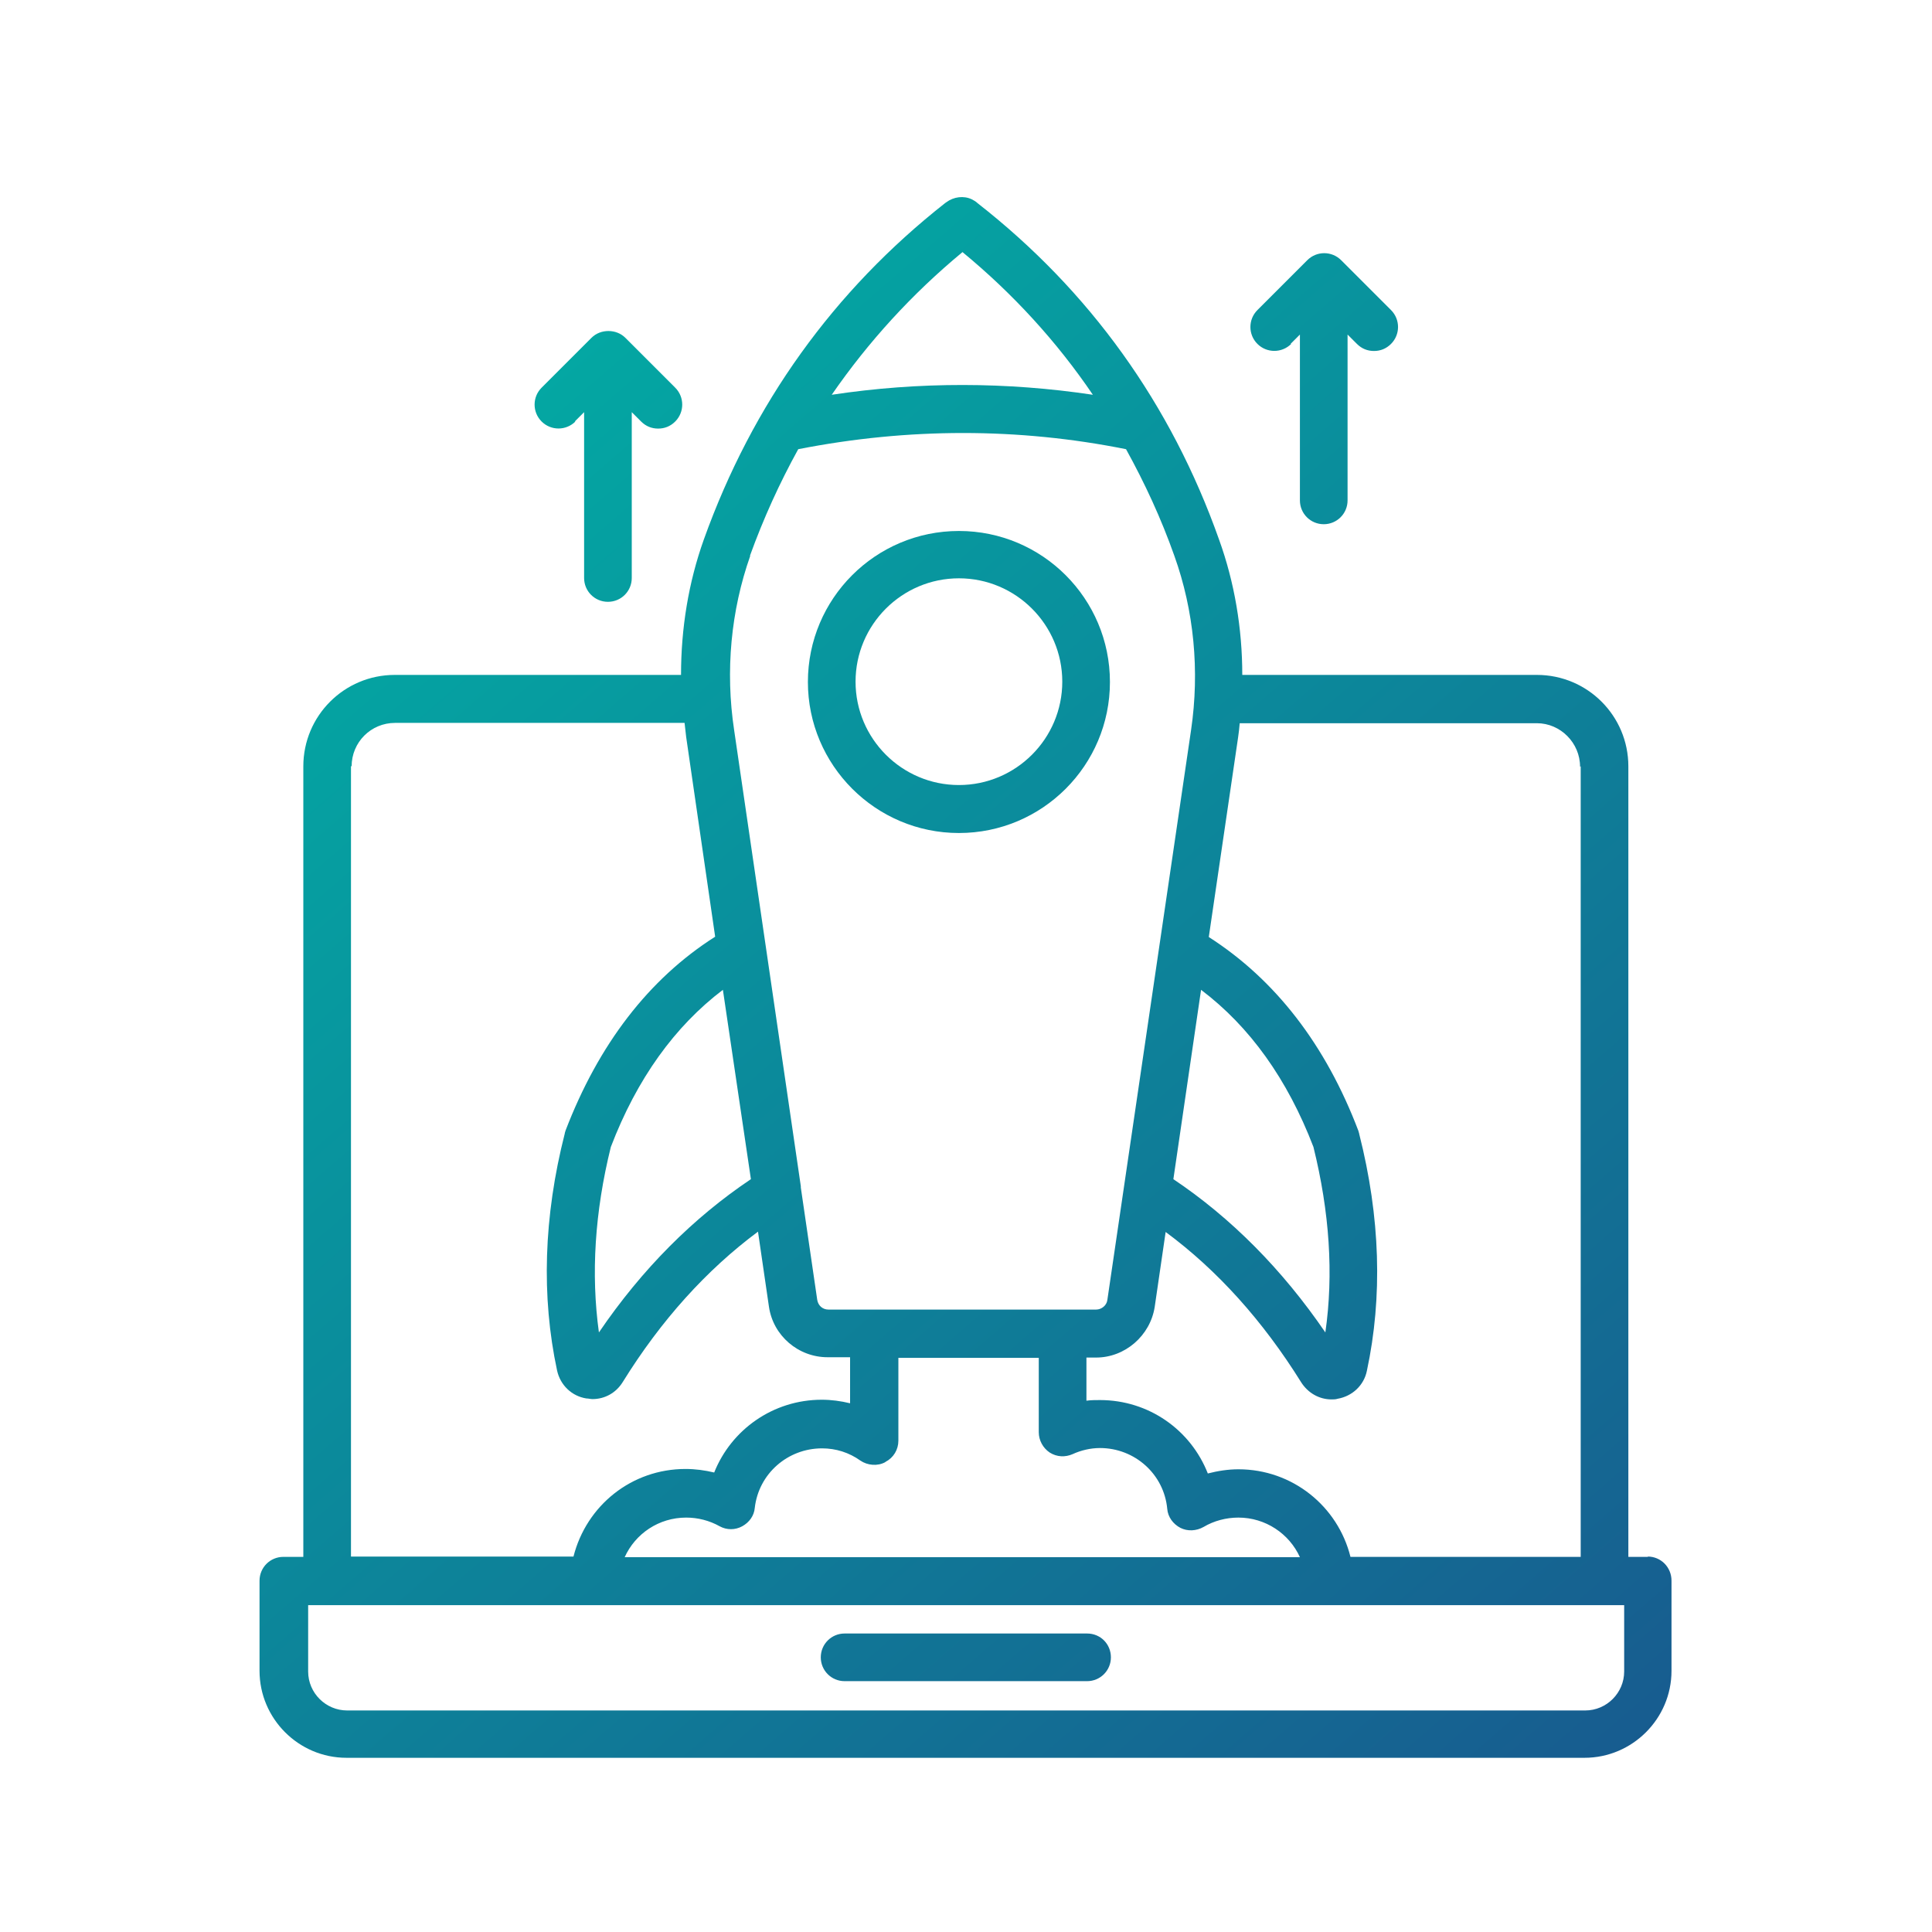 <?xml version="1.0" encoding="UTF-8"?>
<svg id="Layer_1" data-name="Layer 1" xmlns="http://www.w3.org/2000/svg" xmlns:xlink="http://www.w3.org/1999/xlink" viewBox="0 0 60 60">
  <defs>
    <style>
      .cls-1 {
        fill: url(#linear-gradient-2);
      }

      .cls-2 {
        fill: url(#linear-gradient-4);
      }

      .cls-3 {
        fill: url(#linear-gradient-3);
      }

      .cls-4 {
        fill: url(#linear-gradient-5);
      }

      .cls-5 {
        fill: url(#linear-gradient);
      }
    </style>
    <linearGradient id="linear-gradient" x1="4.94" y1="9.63" x2="52.88" y2="65.06" gradientUnits="userSpaceOnUse">
      <stop offset="0" stop-color="#00b4a6"/>
      <stop offset="1" stop-color="#1b4f8c"/>
    </linearGradient>
    <linearGradient id="linear-gradient-2" x1="-1.43" y1="15.14" x2="46.51" y2="70.57" xlink:href="#linear-gradient"/>
    <linearGradient id="linear-gradient-3" x1="13.43" y1="2.28" x2="61.37" y2="57.71" xlink:href="#linear-gradient"/>
    <linearGradient id="linear-gradient-4" x1="24.48" y1="-7.27" x2="72.42" y2="48.15" xlink:href="#linear-gradient"/>
    <linearGradient id="linear-gradient-5" x1="10.57" y1="4.76" x2="58.51" y2="60.19" xlink:href="#linear-gradient"/>
  </defs>
  <path class="cls-5" d="M51.18,48.35h-.61v-24.55c0-1.57-1.27-2.84-2.84-2.84h-9.15c0-1.44-.24-2.87-.72-4.2-1.49-4.21-4.02-7.73-7.5-10.45-.05-.05-.12-.09-.18-.12-.25-.12-.56-.08-.79.09,0,0-.02.02-.03.02-3.47,2.73-5.99,6.24-7.5,10.45-.48,1.34-.71,2.77-.71,4.21h-8.89c-1.57,0-2.84,1.27-2.84,2.84v24.55h-.62c-.41,0-.74.33-.74.74v2.8c0,1.48,1.21,2.7,2.7,2.7h38.45c1.48,0,2.7-1.21,2.7-2.7v-2.8c0-.42-.33-.75-.74-.75h0ZM27.5,45.4c.25-.13.4-.38.4-.66v-2.57h4.36v2.31c0,.25.13.49.34.63.22.14.48.15.71.05.26-.12.56-.19.85-.19,1.08,0,1.99.81,2.09,1.89.02.25.18.47.41.59.22.11.49.1.72-.03.32-.19.7-.29,1.08-.29.84,0,1.58.5,1.91,1.23h-20.97c.33-.73,1.06-1.23,1.91-1.23.36,0,.72.09,1.04.27.22.12.48.12.7,0s.37-.33.39-.57c.12-1.06,1.02-1.85,2.09-1.85.43,0,.84.13,1.19.38.22.15.53.18.77.05h0ZM49.09,23.8v24.55h-7.15c-.39-1.57-1.8-2.72-3.48-2.72-.32,0-.64.05-.95.13-.53-1.35-1.83-2.28-3.35-2.28-.14,0-.28,0-.42.02v-1.34h.3c.9,0,1.68-.68,1.82-1.57l.34-2.33c1.61,1.19,3.02,2.76,4.21,4.67.21.33.56.53.94.53.06,0,.13,0,.19-.02.46-.08.82-.42.91-.87.49-2.29.42-4.76-.24-7.36,0-.03-.02-.05-.02-.08-1.02-2.69-2.59-4.71-4.65-6.03l.91-6.2c.02-.15.04-.29.05-.44h9.23c.73,0,1.34.61,1.34,1.35h0ZM37.3,30.74c1.51,1.14,2.68,2.77,3.49,4.88.5,2.02.63,3.95.37,5.76-1.34-1.96-2.93-3.56-4.72-4.76l.86-5.88ZM29.88,7.82c1.58,1.3,2.94,2.79,4.06,4.44-2.67-.4-5.39-.41-8.11,0,0,0,0,0,0,0,1.14-1.65,2.49-3.13,4.06-4.43ZM23.29,17.26c.42-1.16.92-2.26,1.5-3.31,3.42-.67,6.84-.67,10.18,0,.58,1.05,1.09,2.15,1.5,3.31.61,1.7.79,3.57.52,5.41l-2.6,17.7c-.02.17-.18.3-.35.3h-8.31c-.18,0-.32-.12-.35-.3l-.51-3.49s0-.02,0-.04l-1.09-7.46-.98-6.7c-.28-1.85-.1-3.72.5-5.42h0ZM23.32,36.62c-1.79,1.2-3.38,2.79-4.72,4.76-.25-1.81-.13-3.74.37-5.76.81-2.12,1.99-3.75,3.48-4.88l.87,5.88ZM10.92,23.8c0-.75.6-1.35,1.35-1.35h8.99c.02.15.03.29.05.44l.9,6.2c-2.06,1.31-3.62,3.34-4.65,6.03,0,.02-.02.05-.02.08-.66,2.59-.73,5.07-.24,7.36.1.46.46.8.91.87.06,0,.13.02.19.02.38,0,.73-.19.94-.53,1.19-1.92,2.6-3.48,4.2-4.67l.34,2.33c.13.9.91,1.57,1.82,1.57h.7v1.43c-.29-.07-.58-.11-.88-.11-1.51,0-2.81.93-3.34,2.26-.29-.07-.59-.11-.89-.11-1.68,0-3.08,1.14-3.48,2.72h-6.91v-24.55ZM50.44,51.91c0,.66-.54,1.21-1.21,1.21H10.78c-.66,0-1.21-.54-1.21-1.21v-2.06h40.87v2.06Z"/>
  <path class="cls-1" d="M33.76,50.73h-7.53c-.41,0-.74.33-.74.74s.33.74.74.74h7.53c.41,0,.74-.33.74-.74s-.32-.74-.74-.74Z"/>
  <path class="cls-3" d="M29.78,25.87c2.59,0,4.69-2.1,4.69-4.69s-2.1-4.69-4.69-4.69-4.69,2.1-4.69,4.69c0,2.58,2.1,4.69,4.69,4.69ZM29.78,17.96c1.77,0,3.21,1.44,3.21,3.21s-1.44,3.21-3.21,3.21-3.21-1.44-3.21-3.21,1.44-3.21,3.21-3.21Z"/>
  <path class="cls-2" d="M40.08,10.68l.29-.29v5.15c0,.41.33.74.74.74s.74-.33.74-.74v-5.15l.29.29c.15.15.33.22.53.22s.38-.07.53-.22c.29-.29.29-.76,0-1.05l-1.55-1.55c-.29-.29-.76-.29-1.05,0l-1.55,1.55c-.29.29-.29.76,0,1.05.29.29.76.29,1.05,0Z"/>
  <path class="cls-4" d="M17.85,13.09l.29-.29v5.15c0,.41.33.74.74.74s.74-.33.74-.74v-5.15l.29.29c.15.15.33.22.53.22s.38-.07.53-.22c.29-.29.29-.76,0-1.05l-1.55-1.55c-.28-.28-.77-.28-1.05,0l-1.55,1.55c-.29.29-.29.76,0,1.05.29.29.76.29,1.05,0Z"/>
</svg>
